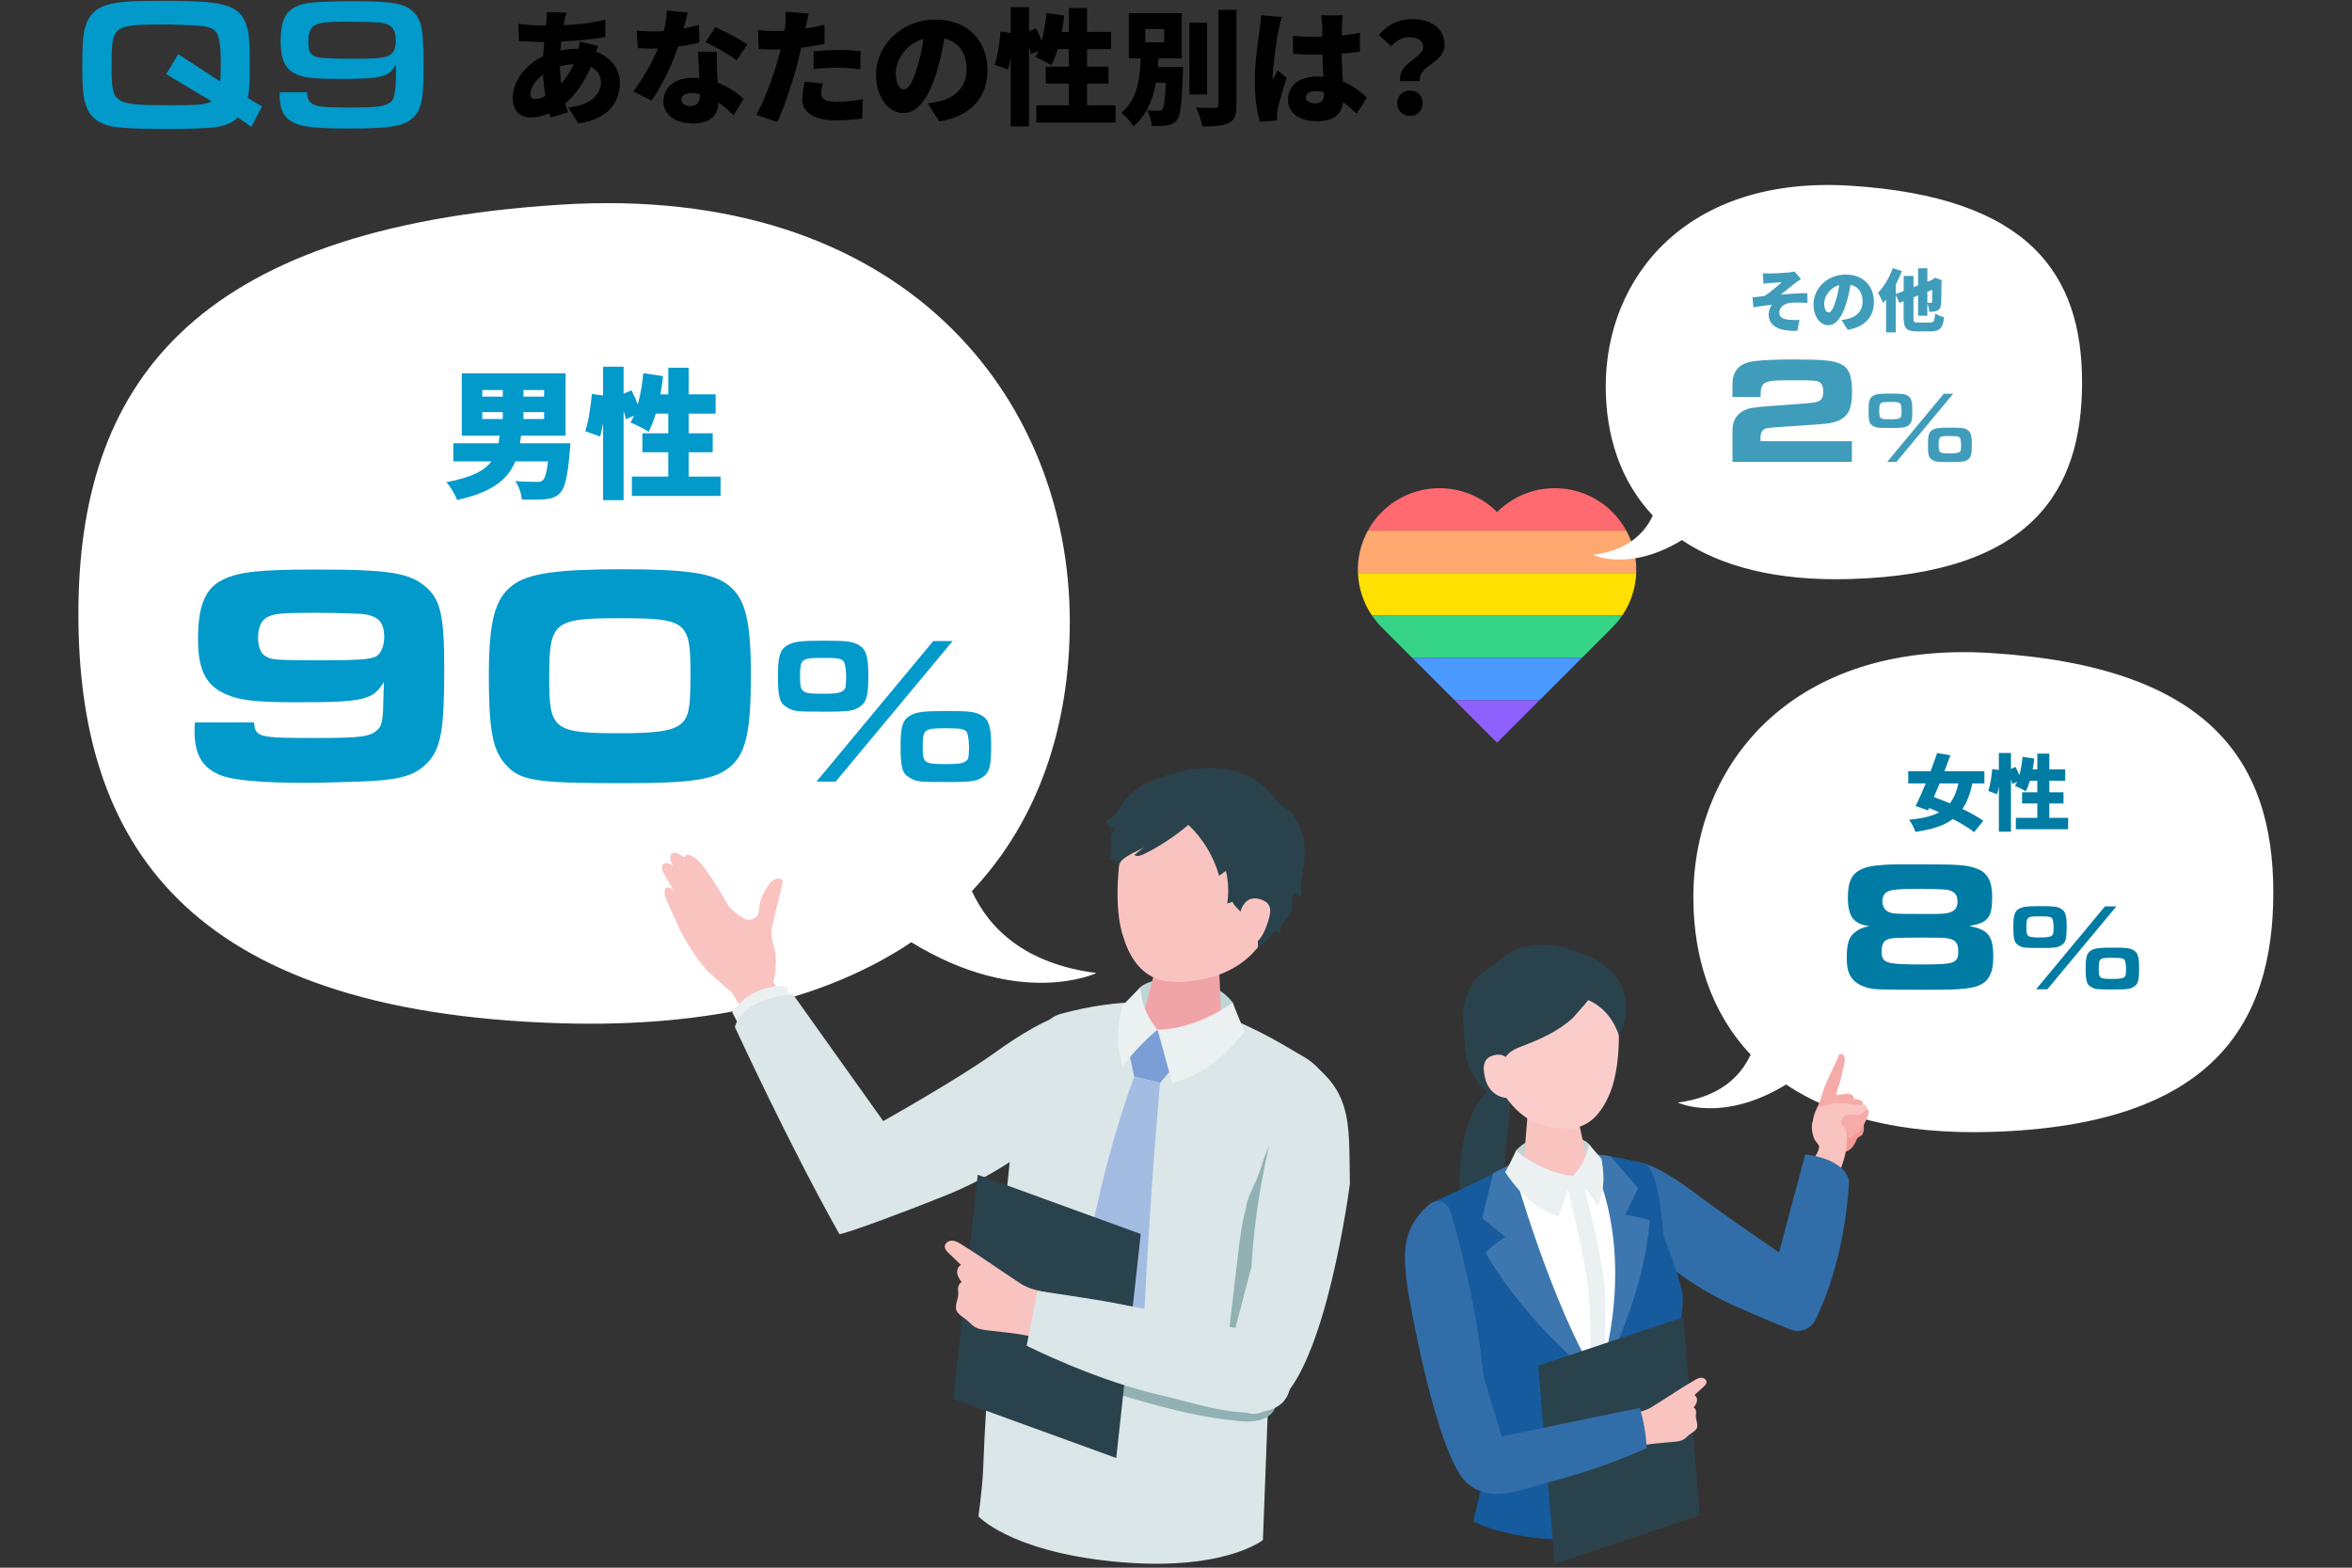 <?xml version="1.0" encoding="UTF-8"?>
<svg id="_レイヤー_2" data-name="レイヤー 2" xmlns="http://www.w3.org/2000/svg" viewBox="0 0 1500 1000">
  <rect x="0" y="0" width="1500" height="1000" fill="#333333" stroke="none"/>
  <defs>
    <style>
      .cls-1 {
        opacity: .75;
      }

      .cls-2 {
        fill: #36d486;
      }

      .cls-3 {
        fill: #ebf1f1;
      }

      .cls-4 {
        fill: #165b9e;
      }

      .cls-5 {
        fill: #f9c3c0;
      }

      .cls-6 {
        fill: #7a9ed5;
      }

      .cls-7 {
        fill: #ff6a70;
      }

      .cls-8 {
        fill: #dae6e7;
      }

      .cls-9 {
        fill: #fff;
      }

      .cls-10 {
        fill: #f6aba8;
      }

      .cls-11 {
        fill: #facdcb;
      }

      .cls-12 {
        fill: #f49895;
      }

      .cls-13 {
        fill: none;
      }

      .cls-14 {
        fill: #91b1b3;
      }

      .cls-15 {
        fill: #3e77af;
      }

      .cls-16 {
        fill: #ffe000;
      }

      .cls-17 {
        fill: #007ba4;
      }

      .cls-18 {
        fill: #0299cb;
      }

      .cls-19 {
        fill: #bfd4d5;
      }

      .cls-20 {
        fill: #4a9aff;
      }

      .cls-21 {
        fill: #f0a4a8;
      }

      .cls-22 {
        fill: #ffa870;
      }

      .cls-23 {
        fill: #316ea9;
      }

      .cls-24 {
        fill: #a3bce2;
      }

      .cls-25 {
        fill: #2a424b;
      }

      .cls-26 {
        fill: #8e61ff;
      }
    </style>
  </defs>
  <g id="_レイヤー_9" data-name="レイヤー 9">
    <rect class="cls-13" width="1500" height="1000"/>
    <g>
      <path d="M380.08,33c9.04,3.28,15.2,10.4,15.2,19.92,0,11.28-6.16,22.8-26.4,25.84l-6.4-10.16c16-1.76,20.8-9.76,20.8-16.24,0-4.08-2.24-7.68-6.56-9.68-4.24,10.48-10.48,18.56-16.24,23.28l1.76,5.68-11.12,3.28-.88-2.72c-3.6,1.6-7.68,2.72-11.76,2.72-6.16,0-11.52-3.68-11.52-12.56,0-10.32,8.16-21.12,19.44-26.56.16-3.04.4-6.08.72-9.04h-1.28c-4.64,0-10.88-.4-14.88-.56l-.32-11.04c2.88.4,9.92,1.12,15.6,1.12h1.92l.4-3.2c.16-1.6.32-3.76.24-5.36l12.48.32c-.56,1.84-.88,3.28-1.2,4.64l-.64,3.36c9.44-.32,17.52-1.28,26.56-3.52l.08,11.12c-7.52,1.36-18.24,2.4-28.16,2.8l-.48,5.76c3.52-.72,7.36-1.12,11.12-1.12h.48c.32-1.68.56-3.44.64-4.56l11.76,2.8-1.36,3.68ZM346.32,47.48c-4.96,3.76-8,8.8-8,12.24,0,2.24.8,3.44,3.2,3.44,1.76,0,4-.64,6.32-1.92-.72-4.24-1.28-8.96-1.52-13.76ZM357.12,42.36c.08,4,.32,7.6.72,10.88,3.04-3.28,5.84-7.2,8.08-12.32-3.36.16-6.24.72-8.8,1.44Z"/>
      <path d="M435.92,18.2c3.76-.72,7.12-1.52,9.84-2.32l.32,11.12c-3.28.88-8.16,2-13.6,2.72-3.76,11.28-10.48,25.28-16.96,34.48l-11.68-5.92c6.24-7.84,12.32-19.04,15.84-27.36l-2.56.08c-3.36,0-6.64-.08-10.32-.32l-.88-11.2c3.68.4,8.48.56,11.12.56,2.08,0,4.16-.08,6.24-.24,1.12-4.32,1.84-8.96,2-13.04l13.28,1.28c-.56,2.48-1.52,6.16-2.64,10.16ZM457.28,44.28l.4,8.4c6.96,2.64,12.56,6.72,16.56,10.4l-6.4,10.4c-2.48-2.32-5.76-5.44-9.68-8.16-.24,7.68-4.4,13.44-16.24,13.44-10.56,0-18.8-4.96-18.8-14.24,0-8,6.32-14.88,18.64-14.88,1.44,0,2.88.08,4.24.24l-.88-16.8h12.16c-.24,3.44-.08,7.28,0,11.2ZM440.96,59.4c-3.92,0-6.4,1.6-6.4,3.92,0,2.56,2.24,4.32,5.6,4.32,4.8,0,6.24-2.8,6.24-7.28v-.4c-1.76-.32-3.52-.56-5.44-.56ZM450,26.92l6.24-9.6c5.76,2.48,16.08,8,20.4,10.96l-6.88,10.24c-4.8-3.76-14.16-9.12-19.76-11.6Z"/>
      <path d="M500.32,19.64l.4-3.2c.4-3.36.48-6.96.24-8.96l14.8,1.12c-.64,2.48-1.44,6.4-1.84,8.24l-.32,1.36c4.08-.64,8.16-1.44,12.24-2.4v12.08c-4.56,1.12-9.68,2-14.88,2.56l-2.4,10.08c-2.88,11.12-8.24,27.36-12.8,37.28l-13.44-4.56c4.72-7.92,11.04-24.96,14.08-36.08l1.44-5.68-4.08.08c-4.08,0-7.2-.16-9.92-.32l-.32-12.08c4.32.48,6.88.64,10.32.64,2.16,0,4.24-.08,6.48-.16ZM523.68,59.56c0,3.36,2.48,5.44,9.52,5.44,5.44,0,10.96-.64,17.12-1.68l-.48,12.32c-4.56.56-10,1.12-16.72,1.12-14,0-21.44-5.04-21.44-13.2,0-4.08.88-8.4,1.52-11.44l11.52,1.12c-.56,2.08-1.04,4.72-1.04,6.32ZM534.72,31.88c4.48,0,9.28.24,14.16.72l-.24,11.6c-4-.48-8.96-1.04-13.92-1.04-5.76,0-10.72.24-15.84.88v-11.28c4.64-.48,10.64-.88,15.84-.88Z"/>
      <path d="M597.52,45.4c-4.72,16-11.92,26.72-21.36,26.72-9.92,0-17.44-10.72-17.44-24.4,0-19.04,16.4-35.2,37.76-35.2s33.28,14.08,33.28,32.24c0,16.88-9.92,29.2-30.72,32.72l-7.36-11.52c3.36-.4,5.52-.88,7.84-1.44,10.16-2.48,16.96-9.6,16.96-20.16s-5.04-17.68-14.24-19.84c-1.04,6.48-2.48,13.44-4.72,20.88ZM571.28,46.44c0,6.96,2.4,10.56,5.2,10.56,3.2,0,5.6-4.88,8.48-14.16,1.76-5.44,3.12-11.76,4.08-18-11.84,3.2-17.76,14-17.76,21.6Z"/>
      <path d="M681.68,67.16v-13.84h-14.72v-10.8h14.72v-11.2h-7.12c-1.2,3.92-2.56,7.44-4.08,10.32-2.32-1.6-7.52-4.16-10.32-5.28.72-1.2,1.36-2.48,2-3.92l-4.64,2.08c-.24-1.36-.72-2.96-1.28-4.72v50.8h-11.68v-43.92c-.48,2.8-1.04,5.44-1.68,7.68l-8.48-3.04c1.84-5.44,3.2-14.48,3.76-21.2l6.4.88V4.6h11.68v15.36l4.48-1.92c1.28,2.48,2.56,5.36,3.6,8.08,1.52-5.44,2.56-11.68,3.12-17.84l11.28,1.68c-.4,3.52-.88,7.04-1.52,10.4h4.48V5.16h11.6v15.2h15.36v10.96h-15.36v11.2h13.68v10.8h-13.68v13.84h18.16v11.04h-50.48v-11.04h20.72Z"/>
      <path d="M753.68,8.36v28.88h-14.8l-.4,5.44h16.08s-.08,2.8-.16,4.08c-.72,18.96-1.52,26.88-3.76,29.68-1.84,2.32-3.84,3.12-6.48,3.52-2.24.4-5.84.48-9.6.4-.16-3.04-1.36-7.28-3.04-10,2.96.32,5.76.32,7.2.32,1.12,0,1.92-.16,2.64-1.04,1.04-1.28,1.68-5.92,2.16-16.88h-6.32c-2,10.64-5.84,20.56-14.32,27.84-1.68-2.88-4.96-6.64-7.76-8.56,10.48-8.64,11.84-22.08,12.4-34.8h-7.6V8.36h33.76ZM730.4,27h12.08v-8.48h-12.08v8.48ZM769.84,14.44v45.76h-11.28V14.44h11.28ZM788.56,6.28v60.64c0,6.48-1.2,9.6-4.88,11.52-3.76,1.84-9.52,2.24-16.88,2.24-.48-3.36-2.32-8.8-4-12.08,5.04.24,10.32.24,12.08.24,1.52,0,2.16-.48,2.16-2V6.28h11.52Z"/>
      <path d="M815.44,19c-.96,4.16-3.76,22.8-3.76,30.24,0,.24,0,1.52.08,1.84.96-2.32,2-3.84,3.04-6.24l5.84,4.72c-2.4,7.2-4.8,15.28-5.76,19.92-.24,1.12-.48,2.96-.48,3.76,0,.88,0,2.32.08,3.6l-10.96.8c-1.68-5.44-3.28-14.8-3.28-25.68,0-12.24,2.24-27.28,3.12-33.2.32-2.4.8-6.08.88-9.04l13.36,1.12c-.72,1.76-1.84,6.72-2.16,8.16ZM855.92,15.16l-.24,7.52c4.08-.48,8-1.04,11.6-1.84v12.08c-3.6.48-7.52.96-11.68,1.28.16,7.28.56,12.96.8,17.76,6.8,2.8,11.76,6.96,15.36,10.32l-6.56,10.16c-2.96-2.8-5.84-5.2-8.56-7.28-1.04,7.52-6,12.16-16.48,12.16-11.28,0-18.72-4.8-18.72-13.84s7.36-14.72,18.56-14.72c1.36,0,2.72.08,4,.16-.24-4.24-.48-9.12-.56-14.16l-4.48.08c-4.8,0-9.6-.16-14.32-.48l-.08-11.52c4.64.48,9.44.72,14.32.72l4.48-.08-.16-8.16c0-1.2-.32-3.84-.64-5.52h13.84c-.24,1.52-.4,3.6-.48,5.36ZM839.04,58.12c-3.76,0-6.24,1.44-6.24,4,0,2.8,2.8,3.76,6.24,3.76,3.84,0,5.36-2.08,5.36-6.48v-.56c-1.76-.48-3.6-.72-5.36-.72Z"/>
      <path d="M907.68,30.12c0-4.4-3.76-6.4-9.04-6.4-4.56,0-7.92,2.08-11.44,5.76l-7.84-7.2c4.96-6.08,12.48-10.08,20.96-10.08,11.76,0,20.96,5.2,20.96,16.64s-16.56,12.32-15.84,22.88h-12.48c-1.28-12.16,14.72-14.56,14.72-21.6ZM891.04,65.8c0-4.72,3.44-8,8.16-8s8.16,3.28,8.16,8-3.44,8.16-8.16,8.16-8.16-3.44-8.16-8.16Z"/>
    </g>
    <g>
      <path class="cls-18" d="M160.24,80.92l-8.52-6c-7.08,6.36-13.32,7.32-46.44,7.32-22.2,0-32.28-.72-37.56-2.52-7.8-2.76-11.76-7.2-13.8-15.48-1.08-4.92-1.44-9.96-1.44-22.08,0-13.8.36-18.84,1.56-23.64,2.16-8.76,6.96-13.56,15.84-15.84,6.12-1.56,15-2.16,32.16-2.16,29.64,0,39.96,1.08,47.16,5.16,4.44,2.52,7.32,6.84,8.76,13.32.96,3.96,1.32,11.16,1.32,22.56s-.24,15.84-1.32,20.88l9.12,5.52-6.84,12.96ZM113.68,34.6l26.64,17.28c.36-2.76.48-6.36.48-12.24,0-13.44-1.44-19.2-5.16-21.12-3.72-1.8-6.6-2.16-19.32-2.64-6.24-.24-6.6-.24-9.36-.24-35.64,0-35.76.12-35.76,26.76,0,24.12.84,24.72,37.68,24.72,18.48,0,22.2-.36,26.04-2.52l-28.92-17.28,7.68-12.72Z"/>
      <path class="cls-18" d="M195.88,58.84c0,3.96,1.08,6.24,3.6,7.56,3.24,1.8,7.08,2.16,24.6,2.16,15.6,0,20.16-.48,24-2.76,1.2-.72,2.16-1.56,2.52-2.4,1.2-2.64,1.92-8.04,1.92-15.36v-7.08c-3.96,8.04-9,9.36-34.32,9.36-19.2,0-25.32-.72-30.72-3.72-5.88-3.24-8.52-9.48-8.52-20.16,0-9.96,1.8-15.96,5.88-19.68,2.4-2.16,6.6-3.96,10.8-4.68,3.96-.72,16.32-1.32,28.08-1.32,22.44,0,30.72.96,36.36,4.08,4.08,2.28,7.44,6.84,8.52,11.64,1.08,4.92,1.56,12.96,1.56,27,0,21.36-1.8,28.32-8.76,33.24-5.52,3.96-14.76,5.28-38.04,5.28-20.28,0-29.16-.84-34.68-3.12-7.2-3-10.32-8.28-10.32-17.64v-.36l.12-2.04h17.4ZM200.56,16.24c-2.52,1.44-3.96,5.04-3.96,10.2,0,6.96,1.68,9.36,7.08,10.32,2.4.36,12.72.72,21.84.72,11.64,0,17.4-.36,20.4-1.2,4.68-1.32,6.48-4.32,6.48-10.56,0-7.32-3-10.68-10.2-11.28-3.6-.36-13.08-.6-20.76-.6-13.08,0-17.64.48-20.88,2.4Z"/>
    </g>
    <path class="cls-9" d="M699.27,620.7c-45-5.87-68.09-27.63-79.45-52.27,42.99-45.63,62.45-105.99,62.45-171.69,0-144.2-107.06-279.88-324.5-266.21C120.67,145.4,50,247.42,50,391.62s66.91,253.99,307.77,261.1c98.17,2.9,171.53-16.89,223.42-51.69,69.54,42.68,118.09,19.67,118.09,19.67Z"/>
    <g>
      <path class="cls-5" d="M478.61,652.81l-11.62-19.39-15.8-13.95c-6.06-6.99-13.84-18.33-17.67-26.76-4.15-9.16-7.34-15.94-8.28-18.22-1.4-3.4-2.32-7.46.21-8.38,1.91-.7,4.8,2.85,4.8,2.85,0,0-6.43-10.55-7.16-12.16-.73-1.6-1.74-4.86.47-6.03,2.21-1.17,5.59,1.55,5.59,1.55-2.63-4.35-2.04-6.86-.29-8.05,2.21-1.5,7.43,2.65,7.43,2.65,0,0,1.51-4.86,8.83,1.9,6.57,6.07,19.76,29.51,19.76,29.51,3.99,3.73,7.73,7.46,11.81,8.3,2.49.51,5.34-.9,6.56-3.13.76-1.37,1.13-7,1.59-8.49,1.24-4.03,7.12-17.21,13.32-14.22.34.16.67.39.84.72.2.38.17.83.12,1.26-.3,2.81-1.14,5.7-1.87,8.41-1.55,5.77-2.83,11.61-4.29,17.4-.04.14-.07.28-.11.43-1.28,4.56-.97,9.35.5,13.85,3.53,10.83-.19,23.62-.19,23.62l26.18,43.07-32.02,13.79-8.71-30.53Z"/>
      <g>
        <path class="cls-3" d="M471.31,654.14l-4.3-8.36s5.21-9.06,16.72-13.72c11.4-4.61,17.5-2.79,17.5-2.79l3.48,7.41-33.4,17.47Z"/>
        <path class="cls-8" d="M468.66,655.08s34.99,75.97,66.7,132.19c6.26-.98,45.2-15.56,68.62-25.08,52.49-21.34,84.65-56.6,99.9-75.7,11.34-14.2,7.59-24.72.51-33.58-11.53-14.44-33.06-7.83-70.75,19.14-23.33,16.69-70.35,43.06-70.35,43.06l-57.56-80.83s-31.73,1.57-37.06,20.8Z"/>
        <path class="cls-8" d="M805.44,982.35l3.45-90.85,39.16-176.28c4.26-15.12-.19-31.41-16.15-40.85-36.66-21.68-79.45-48.3-155.45-27.64-10.41,2.83-15.45,14.45-20.01,24.21-5.45,11.67-8.9,24.53-9.84,37.44,0,.01-1.61,22.2-1.61,22.2-4.25,42.21-8.49,84.42-12.74,126.63-2.69,26.75-4.24,53.27-5.25,80.14-.45,11.82-3.02,29.87-3.02,29.87,0,0,19.8,21.94,84.81,28.7,70.82,7.36,96.64-13.56,96.64-13.56Z"/>
        <path class="cls-19" d="M727.31,629.66c9.85-8.47,44.56-9.06,58.84,9.8.26,8.48,1.37,14.09,1.37,14.09l-30.75,7.39-31.27-7.95s.28-16.93,1.8-23.33Z"/>
        <path class="cls-21" d="M759.54,604.19c12.74,1.39,18.72,9.29,18.04,15.5l1.91,42.29c-1.38,7.14-14.25,11.64-28.76,10.05-14.51-1.59-25.16-8.66-23.78-15.79l11.03-42.79c1.21-6.26,8.83-10.65,21.57-9.26Z"/>
        <path class="cls-5" d="M775.85,503.34c36.23,4.24,43.26,32.55,39.65,65.59-4.7,43.03-34.44,53.17-49.44,55.82-18.27,3.23-40.79,5.42-50.55-29.95-5.81-21.04-1.7-56.06,4.23-69.16,5.17-11.42,19.88-26.53,56.1-22.3Z"/>
        <polygon class="cls-6" points="719.79 670.15 738.21 656.85 748.75 680.18 739.83 690.69 723.4 686.83 719.79 670.15"/>
        <path class="cls-24" d="M723.4,686.83l16.43,3.86s-6.39,70.97-9.98,145.15c-.33,6.79-25.85,20.06-25.85,20.06,0,0-16.3-19.27-15.4-25.88,11.37-83.48,34.8-143.18,34.8-143.18Z"/>
        <path class="cls-25" d="M744.6,536.15c4.67-3.1,9.15-6.48,13.3-9.97,9.3,8.77,16.15,20.12,19.58,32.44,1.45-1.03,2.91-2.06,4.36-3.08,1.62,6.79,1.9,13.89.83,20.78,1.26-.38,2.52-.76,3.79-1.13-2.04.61,9.21,10.55,10.09,11.48,4.46,4.74,5.97,11.25,5.67,17.62,2.34-1.47,4.46-3.26,6.4-5.22,1.62-1.63,2.36-3.92,4.52-4.95.17-.08.35-.15.53-.13.3.03.51.29.72.5.65.64,1.61.95,2.51.82-1.02-2.95.54-6.19,2.64-8.5,1.29-1.41,2.81-2.66,3.7-4.36,1.72-3.3.06-6.74,1-10.1.25-.89.78-1.67,1.3-2.43.07-.1.15-.21.26-.27.32-.17.67.17.91.44.89,1.02,2.19,1.66,3.53,1.75-.84-1.45-.36-4.2-.53-5.88-.22-2.22.16-4.44.53-6.64,1.71-10,3.16-19.19-.2-29.05-1.44-4.21-3.6-8.14-6.41-11.59-2.62-3.23-8.88-6.08-10.72-9.32,0-.01-18.8-33.07-74.13-12.98-8.27,3-17.64,8.42-22.7,15.8-1.49,2.18-2.7,4.54-4.35,6.6-1.65,2.06-3.84,3.84-6.44,4.27.43,1.33.87,2.7,1.77,3.78.87,1.05,2.27,1.78,3.65,1.45-2.4,2.23-2.56,8.07-2.26,11.11.15,1.5.46,2.99.46,4.5,0,1.51-.37,3.09-1.39,4.19,1.1.55,2.41.68,3.6.37.81,1.15,1.58,2.41,2.5,3.47.86-1.82,1.24-2.8,2.93-4.12,1.59-1.23,3.34-2.24,5.08-3.22,2.74-1.54,6.12-2.68,8.58-4.66-2.27,1.82-4.53,3.64-6.8,5.46,1.72,1.24,4.12.4,6.03-.52,5.13-2.48,10.24-5.44,15.15-8.7Z"/>
        <path class="cls-5" d="M790.78,582.91s1.97-12.21,12.35-9.45c8.86,2.36,8.01,8.18,4.28,18.13-3.72,9.95-10.52,14.14-16.82,13.16-6.3-.98.19-21.84.19-21.84Z"/>
        <path class="cls-3" d="M738.21,656.85s5.04,17.74,9.37,34c17.54-5.06,29.97-12.57,46.26-32.97-3.31-6.81-7.68-18.41-7.68-18.41,0,0-21.62,16.83-47.94,17.39Z"/>
        <path class="cls-3" d="M738.21,656.85s-10.19-10.59-10.9-27.19c0,0-7.37,7.75-11.47,11.71-4.79,18.59-2.77,28.21.12,38.77,10.61-14.02,22.24-23.3,22.24-23.3"/>
        <path class="cls-14" d="M666.55,871.16c7.78,5.26,16.37,9.33,25.39,11.97,32.13,9.42,62.37,19.61,96.18,23.14,7.49.78,15.83,1.11,21.69-3.62,3.01-2.43,5.04-6.74,3.3-10.2-1.82-3.62-6.55-4.42-10.6-4.68-10.93-.71-21.91-.76-32.76-2.28-28.64-4.01-58.63-13.39-84.95-25.24-7.54-3.39-15.44-7.22-23.65-6.25-2.76.32-5.89,1.67-6.39,4.4-.47,2.54,1.59,4.79,3.55,6.47,2.63,2.26,5.38,4.36,8.25,6.3Z"/>
        <path class="cls-14" d="M794.54,771.12c-2.69,9.58-3.86,19.52-5.02,29.41-2.17,18.53-4.34,37.06-6.51,55.59,4.05,2.88,10.07.72,13.04-3.27,2.97-3.98,3.68-9.16,4.29-14.09,2.88-23.14,5.76-46.28,8.65-69.43.73-6.71,2.32-12.98,2.78-19.76.21-3.13-1.24-20.7.65-22.25-2.24,1.85-3.5,4.61-4.6,7.29-2.51,6.11-4.13,12.68-6.77,18.65-2.62,5.91-5.78,11.24-6.51,17.85Z"/>
        <path class="cls-8" d="M781.25,872.26l16.87-64.17c4.56-78.32,29.44-135.95,29.44-135.95,35.71,22.01,32.59,42.42,33.34,83.01,0,0-15.04,117.31-47.11,140.15-28.38,23.39-32.55-23.05-32.55-23.05Z"/>
        <polygon class="cls-25" points="607.96 892.25 711.89 930.03 727.5 787.14 623.57 749.36 607.96 892.25"/>
        <path class="cls-5" d="M631.06,805.46c-5.84-3.96-11.73-7.89-17.84-11.66-1.86-1.15-3.83-2.33-6.01-2.4-2.18-.07-4.58,1.43-4.67,3.61-.07,1.78,1.31,3.24,2.6,4.46,2.59,2.47,5.18,4.95,7.77,7.42-1.89.92-2.72,3.3-2.41,5.38.31,2.08,1.52,3.91,2.84,5.55-1.89.88-2.55,3.31-2.3,5.38.6,5.08-1.35,6.35-1.41,10.92-.05,3.61,4.03,5.56,6.84,7.83,1.73,1.4,3.14,3.2,5.02,4.38,2.33,1.47,5.15,1.86,7.88,2.22,13.53,1.77,25.66,2.07,38.48,7.19,3.02-7.55,7.87-20.6,11.61-27.82-9.52-4.13-19.93-3.57-28.63-9.2-6.7-4.34-13.2-8.82-19.76-13.27Z"/>
        <path class="cls-8" d="M654.75,858.4l6.85-35.02s36.74,5.36,48.18,7.6c27.88,5.47,51.51,9.71,79.11,16.45,14.27,3.48,31.95,5.73,34.12,28.87,3.96,42.12-59.42,18.8-79.9,14.36-43.32-9.38-88.36-32.27-88.36-32.27Z"/>
      </g>
    </g>
    <path class="cls-9" d="M1070,703.3c26.32-3.43,39.83-16.16,46.48-30.58-25.15-26.7-36.53-62.01-36.53-100.44,0-84.35,62.63-163.73,189.83-155.73,138.7,8.7,180.04,68.38,180.04,152.74,0,84.35-39.14,148.58-180.04,152.74-57.43,1.7-100.34-9.88-130.7-30.24-40.68,24.97-69.08,11.51-69.08,11.51Z"/>
    <g>
      <path class="cls-12" d="M1187.85,723.41c-.7,1.29-1.77,1.39-2.76,2.19-1.1.89-1.32,2.13-1.94,3.39-1.31,2.63-3.49,4.94-6.35,5.84-2.48.79-5.26.71-7.82,1.24-.67.14-1.39.25-2.03,0-.63-.23-1.1-.76-1.53-1.27-1.99-2.42-3.7-5.67-2.53-8.58.48-1.21,1.41-2.18,2.31-3.12,2.07-2.15,4.15-4.31,6.22-6.46,1.05-1.09,2.12-2.2,3.45-2.92,2.42-1.32,5.36-1.21,8.07-.75,1.36.23,2.75.56,3.88,1.34,2.42,1.68,2.35,6.68,1.04,9.08Z"/>
      <path class="cls-10" d="M1171.83,675.38c.4-.92.78-1.84,1.13-2.76.8-.66,2.09-.29,2.73.52.64.81.77,1.91.76,2.94-.03,3.56-1.57,7.08-2.21,10.57-.26,1.41-.41,2.84-.86,4.2-.32.97-.78,1.88-1.14,2.84-.95,2.54-1.09,5.3-1.23,8.01.02-.33,3.23,2.28,3.43,3.41.24,1.31.34,4.13-.92,4.83-5.31,2.95-9.99,6.45-16.35,6.49-.29,0-.62-.02-.81-.25-.14-.17-.15-.42-.14-.64.09-3.71,1.65-7.14,3.27-10.41,1.55-3.12,2.17-5.96,3.22-9.15,2.29-6.99,6.15-13.73,9.11-20.59Z"/>
      <path class="cls-10" d="M1181.47,698.71c.73.72,1.07,1.89.79,3.75-.99,6.64-2.1,11.57-6.77,16.5-.56.59-1.16,1.18-1.92,1.47-.76.29-1.73.2-2.24-.43-.63-.76-.36-1.91-.01-2.84.84-2.22,1.99-4.31,2.85-6.52,1.09-2.83,1.24-3.43-1.65-3.63-1.14-.08-1.7-1.42-1.83-2.55-.22-1.81-.02-3.66.53-5.4.06-.19.14-.4.31-.51.12-.08.27-.09.41-.11,2.85-.27,7.58-1.66,9.54.27Z"/>
      <path class="cls-10" d="M1187.56,702.65c.63.81.81,2.01.29,3.82-1.86,6.45-3.61,11.19-8.89,15.46-.63.51-1.31,1.02-2.1,1.21-.79.19-1.74-.03-2.17-.72-.53-.84-.11-1.94.36-2.81,1.13-2.09,2.54-4.01,3.69-6.09,1.46-2.66,1.68-3.24-1.16-3.81-1.12-.23-1.49-1.63-1.48-2.77.02-1.82.46-3.63,1.23-5.28.09-.18.19-.38.37-.46.13-.06.28-.06.42-.05,2.87.1,7.74-.65,9.42,1.52Z"/>
      <path class="cls-10" d="M1191.39,707.88c.51.78.58,1.88-.02,3.48-2.17,5.69-4.11,9.84-9.21,13.3-.61.41-1.26.82-1.99.93-.73.11-1.57-.16-1.91-.82-.41-.8.05-1.76.54-2.52,1.18-1.8,2.6-3.43,3.79-5.23,1.52-2.29,1.77-2.8-.76-3.53-.99-.29-1.23-1.59-1.13-2.62.16-1.64.7-3.25,1.52-4.68.09-.16.2-.33.37-.39.12-.05.26-.03.39-.02,2.58.31,7.04,0,8.4,2.09Z"/>
      <path class="cls-5" d="M1155.8,716.18c.03-.13.07-.26.11-.38.8-2.71,2.02-5.35,3.15-7.95.22-.52.47-1.06.93-1.39.29-.21.65-.31.99-.4,2.59-.72,5.28-1.78,7.93-2.22,2.38-.39,4.73.02,7.08-.17,3.64.45,7.06,1.3,10.72.94,1.17-.11,2.55-.26,3.33.61.93,1.04.26,2.74-.74,3.72-3.43,3.35-8.06,1.58-12.25,2.58-.37.09-.74.2-1.04.43-.34.26-.56.64-.75,1.02-.78,1.51-1.68,2.93-.55,4.4,1,1.3,2.04,2.15,2.59,3.77,1.01,2.98.63,6.27.43,9.34-.49,5.9-2.41,11.52-4.54,16.99-.09.23-.2.48-.42.58-.21.1-.46.04-.69-.03-5.8-1.7-11.32-4.31-16.32-7.71,1.47-1.87,4.9-6.72,4.27-9.29-.31-1.27-2.13-2.83-2.75-4.12-.71-1.48-1.2-3.07-1.46-4.7-.33-2.07-.54-4.02-.02-6.04Z"/>
      <path class="cls-23" d="M1179.22,753.05s-1.26,48.16-21.48,88.9c-2.92,5.88-9.88,8.53-15.98,6.11-9.46-3.75-23.13-9.65-34.66-14.69-39.71-17.36-67.16-46.6-78.45-61.5-8.39-11.08-5.31-19.05.28-25.69,9.11-10.81,25.43-5.33,53.71,16.04,17.5,13.22,51.95,36.68,51.95,36.68l16.69-62.49s24.23,1.84,27.92,16.64Z"/>
      <path class="cls-25" d="M932.85,777.09c6.84-1.58,14.54-1.78,19.71-6.54,4.92-4.53,5.76-11.41,5.89-17.7.07-3.33,1.1-6.73,1.35-10.12.26-3.6.29-7.21.53-10.81.5-7.5,1.9-14.91,2.54-22.4.39-4.58.43-9.45-1.83-13.45-1.41-2.5-3.94-4.83-6.83-3.69-2.78,1.09-5.02,3.15-6.99,5.34-17.1,18.98-18.54,55.75-14.37,79.38Z"/>
      <path class="cls-4" d="M939.58,970.4l9.59-40.24-29.5-139.74c-5.82-16.28-6.2-21.21-4.83-23.88,2.55-1.39,14.06-6.53,17.94-8.29,30.49-14.33,56.2-32.73,116.13-15.77,8.21,2.32,11.26,35.26,11.89,45.48,0,.01,12.42,30.99,12.39,39.89-.09,25.17-9.32,31.27-9.58,64.82-.16,21.27,10.97,71.43,10.97,71.43,0,0,.53,12.25-50.95,17.05-56.07,5.23-84.06-10.77-84.06-10.77Z"/>
      <path class="cls-19" d="M1013.14,729.52c-7.17-7.12-34.1-9.51-46.23,4.34-.67,6.57-1.84,10.87-1.84,10.87l23.46,7.44,24.72-4.44s.72-13.16-.1-18.21Z"/>
      <path class="cls-9" d="M1027.01,746.15s13.22,80.1-7.39,134.65c-10.8-17.55-52.12-83.91-52.04-123.07l35.6-7.71,23.84-3.87Z"/>
      <path class="cls-5" d="M988.76,702.14c-10.15.74-15.13,6.84-14.76,11.79l-2.72,33.52c.89,5.7,10.98,9.64,22.55,8.8,11.56-.84,20.22-6.15,19.33-11.86l-7.53-34.28c-.78-5.01-6.71-8.71-16.86-7.97Z"/>
      <path class="cls-11" d="M984.5,613.96c-30.87.33-39.32,23.54-39.23,51.67,8.64,32.83,24.25,47.83,36.63,51.4,15.09,4.35,33.85,8.21,45.22-20.7,6.77-17.19,6.43-47.03,2.61-58.59-3.33-10.07-14.36-24.11-45.23-23.77Z"/>
      <path class="cls-25" d="M1012.83,637.9c.29.12-8.99,10.69-9.57,11.23-9.57,8.85-20.7,13.65-32.7,18.28-2.53.98-5.09,1.98-7.24,3.63-1.69,1.3-3.07,2.96-4.26,4.72-4.26,6.27-6,13.53-5.86,21.04-2.79.49-7.68-2.04-9.54-4.62-2.3-3.2-4.28-6.63-6.01-10.17-3.98-8.11-3.45-19.54-4.29-28.56-1.47-15.83,4.69-30.53,19.43-37.74,0,0,18.77-26.16,63.55-4.31,14.77,7.2,28.36,25.29,16.08,49.17,0,0-4.03-16-19.57-22.67Z"/>
      <path class="cls-11" d="M963.64,681.93s-.56-10.45-9.55-9.06c-7.67,1.19-9.12,6.52-6.87,15.23,2.25,8.71,9.24,12.48,14.63,12.22,5.39-.26,1.79-18.4,1.79-18.4Z"/>
      <path class="cls-3" d="M1022.39,873.65s3.02-34.42.49-56.77c-2.54-22.49-14.53-67.51-14.53-67.51l-10.37,1.3s11.38,44.43,14.31,66.67c2.92,22.16,1.92,56.42,1.92,56.42l5.4,7.04,2.78-7.15Z"/>
      <path class="cls-15" d="M1019.62,880.8s-45.21-34.76-72.22-81.78c4.44-4.88,12.65-10.04,12.65-10.04l-14.73-11.93,6.89-28.65,11.91-6.07s25.56,91.89,55.5,138.46Z"/>
      <path class="cls-15" d="M1019.62,880.8s28.07-48.4,32.52-102.18c-6.06-2.52-15.64-3.69-15.64-3.69l8.22-16.98-17.71-20.44-14.44-1.66s34.25,53.48,7.04,144.95Z"/>
      <path class="cls-3" d="M1003.17,750.02s-4.9,13.49-9.16,25.88c-13.34-4.9-22.57-11.42-34.08-28.17,2.95-5.1,6.99-13.87,6.99-13.87,0,0,15.85,14.27,36.26,16.16Z"/>
      <path class="cls-3" d="M1003.17,750.02s8.5-7.66,9.97-20.5c0,0,5.29,6.43,8.25,9.73,2.69,14.7.59,22.05-2.25,30.09-7.46-11.47-15.98-19.32-15.98-19.32Z"/>
      <path class="cls-23" d="M961.3,927.89l-15.13-49.62c-4.25-43.7-15.71-88.88-21.49-106.37-1.87-5.65-8.89-7.48-13.34-3.53-17.49,15.52-16.67,30.7-13.57,54.02,0,0,17.94,108.11,38.81,124.5,22.88,17.41,24.73-19,24.73-19Z"/>
      <polygon class="cls-25" points="1084.02 966.55 991.5 997.48 981.03 871.12 1073.54 840.19 1084.02 966.55"/>
      <path class="cls-5" d="M1067.53,888.52c4.29-2.75,8.62-5.47,13.1-8.08,1.36-.79,2.81-1.61,4.39-1.62,1.58,0,3.28,1.12,3.3,2.7.02,1.28-1.01,2.31-1.96,3.17-1.92,1.74-3.83,3.48-5.75,5.21,1.35.7,1.9,2.43,1.64,3.93-.26,1.49-1.17,2.79-2.15,3.95,1.35.67,1.78,2.44,1.56,3.93-.53,3.66.85,4.61.82,7.91-.03,2.61-3.01,3.94-5.08,5.53-1.27.98-2.32,2.25-3.7,3.07-1.71,1.01-3.76,1.24-5.73,1.45-9.8,1.03-18.56,1.01-27.91,4.46-2.04-5.51-5.29-15.02-7.86-20.3,6.95-2.8,14.45-2.2,20.84-6.1,4.92-3.01,9.7-6.12,14.51-9.2Z"/>
      <path class="cls-23" d="M1050.15,923.75c-.37-8.67-1.84-17.3-4.36-25.61-34.59,6.94-69.13,14.13-103.61,21.56-2.08.45-4.36,1.03-5.56,2.79-.9,1.31-.98,2.99-1.03,4.58-.18,5.31-.33,10.8,1.61,15.75,7.36,18.77,36.62,6.23,50.14,2.77,21.5-5.49,42.54-12.8,62.81-21.83Z"/>
    </g>
    <g>
      <path class="cls-18" d="M161.98,460.87c1.01,9.47,2.42,9.88,39.91,9.88,28.83,0,34.27-.81,39.11-5.44,2.42-2.42,3.22-5.64,3.43-16.53q.2-4.23.4-13.71c-7.06,11.49-12.9,12.9-55.64,12.9-28.02,0-38.3-1.41-47.78-6.45-10.68-5.64-15.12-15.52-15.12-33.87,0-21.77,4.84-32.86,16.33-38.1,9.88-4.84,23.99-6.25,57.65-6.25,48.58,0,61.28,2.02,71.97,11.69,8.87,8.06,11.09,18.55,11.09,52.01,0,38.91-2.22,50.8-10.88,59.67-7.26,7.46-15.72,10.28-34.67,11.49-4.64.4-35.08,1.21-41.12,1.21-30.24,0-48.58-1.61-56.85-5.24-10.89-4.64-15.72-13.1-15.72-27.42,0-.81,0-3.63.2-5.85h37.7ZM171.05,393.34c-4.23,2.02-6.45,6.45-6.45,13.3,0,5.85,1.61,10.08,4.64,11.89,4.03,2.42,5.64,2.62,35.28,2.62,23.38,0,30.64-.4,34.87-2.22,3.43-1.61,5.64-6.45,5.64-12.7,0-8.87-3.43-12.9-12.09-14.31-2.62-.6-19.55-1.01-31.85-1.01-20.96,0-25.2.4-30.04,2.42Z"/>
      <path class="cls-18" d="M464.96,373.59c10.48,8.47,13.91,22.58,13.91,57.05s-2.82,48.78-12.09,57.45c-9.68,9.07-23.79,11.49-68.54,11.49-57.05,0-66.32-1.41-75.8-11.89-8.26-9.27-10.68-21.97-10.68-56.64s3.83-49.39,15.32-57.85c9.88-7.46,28.42-10.08,69.55-10.08s58.46,2.42,68.34,10.48ZM350.26,432.65c0,33.06,2.62,35.08,46.16,35.08,22.38,0,32.66-1.61,37.7-5.85,5.24-4.43,6.25-9.88,6.25-32.05,0-33.46-2.42-35.48-45.16-35.48s-44.95,2.42-44.95,38.3Z"/>
      <path class="cls-18" d="M548.15,411.76c4.3,2.69,5.64,7.39,5.64,19.22,0,12.5-1.08,16.8-4.97,19.49-4.03,2.96-7.39,3.49-22.31,3.49-18.95,0-20.16-.13-24.46-2.69-4.84-2.69-5.91-6.32-5.91-20.56,0-11.83,1.34-16.26,5.78-18.95,4.3-2.55,8.6-3.09,24.19-3.09,14.25,0,18.01.54,22.04,3.09ZM510.25,431.65c0,10.21.81,10.88,14.78,10.88,7.93,0,11.02-.54,12.77-2.02,1.61-1.34,1.61-1.75,1.88-8.74q-.27-8.87-2.02-10.35c-1.88-1.48-3.9-1.75-13.44-1.75-13.17,0-13.98.67-13.98,11.96ZM607.54,408.93l-74.58,89.63h-12.23l74.45-89.63h12.36ZM626.49,456.64c4.3,2.69,5.64,7.39,5.64,19.22,0,12.5-1.08,16.8-4.97,19.49-4.03,2.96-7.39,3.49-22.44,3.49-18.95,0-20.16-.13-24.46-2.69-4.84-2.69-5.91-6.32-5.91-20.56,0-11.96,1.34-16.26,5.78-18.95,4.3-2.55,8.6-3.09,24.32-3.09,14.24,0,18.01.54,22.04,3.09ZM588.46,476.53c0,10.21.81,10.88,14.92,10.88,7.93,0,11.02-.54,12.77-2.02,1.61-1.34,1.61-1.75,1.88-8.73q-.27-8.87-2.02-10.35c-1.88-1.48-3.9-1.75-13.44-1.75-13.3,0-14.11.67-14.11,11.96Z"/>
    </g>
    <g>
      <path class="cls-18" d="M317.97,282.76l.63-4.84h-24.1v-39.78h66.21v39.78h-28.4l-.72,4.84h32.17s-.18,3.31-.36,4.93c-1.34,16.13-3.14,23.65-6.18,26.79-2.78,2.78-5.82,3.67-9.95,4.03-3.32.27-8.78.27-14.43.18-.27-3.58-1.97-8.6-4.21-11.83,5.29.45,10.93.54,13.44.54,1.79,0,2.96-.09,4.03-.99,1.43-1.17,2.6-4.93,3.41-12.1h-20.88c-4.57,11.2-14.25,19.62-37.18,24.64-1.08-3.4-4.21-8.6-6.81-11.38,16.22-2.96,24.46-7.44,28.76-13.26h-24.28v-11.56h28.85ZM307.57,253.01h13.08v-4.21h-13.08v4.21ZM307.57,267.26h13.08v-4.39h-13.08v4.39ZM333.83,253.01h13.17v-4.21h-13.17v4.21ZM333.83,267.26h13.17v-4.39h-13.17v4.39Z"/>
      <path class="cls-18" d="M426.2,303.99v-15.5h-16.49v-12.1h16.49v-12.54h-7.97c-1.34,4.39-2.87,8.33-4.57,11.56-2.6-1.79-8.42-4.66-11.56-5.91.81-1.34,1.52-2.78,2.24-4.39l-5.2,2.33c-.27-1.52-.81-3.31-1.43-5.29v56.9h-13.08v-49.19c-.54,3.14-1.17,6.09-1.88,8.6l-9.5-3.41c2.06-6.09,3.58-16.22,4.21-23.74l7.17.99v-18.37h13.08v17.2l5.02-2.15c1.43,2.78,2.87,6,4.03,9.05,1.7-6.09,2.87-13.08,3.5-19.98l12.63,1.88c-.45,3.94-.99,7.88-1.7,11.65h5.02v-17.02h12.99v17.02h17.2v12.28h-17.2v12.54h15.32v12.1h-15.32v15.5h20.34v12.37h-56.54v-12.37h23.21Z"/>
    </g>
    <g>
      <path class="cls-17" d="M1178.49,572.52c0-9.51,2.14-14.51,7.49-17.48,3.57-2.02,8.32-2.97,16.53-3.45,4.64-.24,6.06-.24,22.11-.24,24.61,0,29.84.36,36.14,2.74,6.78,2.5,9.75,7.97,9.75,17.95,0,13.32-2.5,16.53-14.74,18.67,12.25,2.14,15.46,6.3,15.46,19.86,0,10.58-3.33,16.41-10.94,18.67-5.47,1.66-12.37,2.14-32.58,2.14-12.48,0-27.35-.12-30.56-.36-6.78-.36-12.48-2.73-15.69-6.54-2.62-3.09-3.69-7.13-3.69-13.44,0-8.92,1.31-13.2,4.87-16.05,2.62-2.26,4.99-3.33,9.63-4.28-10.11-1.19-13.79-6.06-13.79-18.19ZM1204.41,599.04c-2.97.83-4.4,3.33-4.4,7.61,0,7.73,2.38,8.56,25.92,8.56,20.57,0,22.95-.83,22.95-8.32,0-3.8-.95-5.95-3.09-7.13-2.97-1.55-4.76-1.67-20.57-1.67-14.86,0-18.43.12-20.81.95ZM1217.85,567.05q-9.87.12-12.84,1.19c-2.97.95-4.52,3.21-4.52,6.66,0,2.97,1.54,5.71,3.69,6.66,2.85,1.31,3.45,1.43,21.28,1.43h9.04c10.46,0,13.91-2.02,13.91-8.08,0-4.28-2.14-6.54-6.78-7.37-1.31-.24-11.18-.59-16.65-.59l-7.13.12Z"/>
      <path class="cls-17" d="M1314.7,579.82c2.54,1.58,3.33,4.36,3.33,11.33,0,7.37-.63,9.91-2.93,11.49-2.38,1.74-4.36,2.06-13.16,2.06-11.17,0-11.89-.08-14.42-1.58-2.85-1.58-3.49-3.72-3.49-12.13,0-6.97.79-9.59,3.41-11.17,2.54-1.51,5.07-1.82,14.27-1.82,8.4,0,10.62.32,13,1.82ZM1292.35,591.55c0,6.02.48,6.42,8.72,6.42,4.68,0,6.5-.32,7.53-1.19.95-.79.95-1.03,1.11-5.15q-.16-5.23-1.19-6.1c-1.11-.87-2.3-1.03-7.93-1.03-7.77,0-8.24.4-8.24,7.05ZM1349.73,578.16l-43.99,52.86h-7.21l43.91-52.86h7.29ZM1360.9,606.29c2.54,1.58,3.33,4.36,3.33,11.33,0,7.37-.63,9.91-2.93,11.49-2.38,1.74-4.36,2.06-13.24,2.06-11.17,0-11.89-.08-14.42-1.58-2.85-1.58-3.49-3.72-3.49-12.13,0-7.05.79-9.59,3.41-11.17,2.54-1.51,5.07-1.82,14.35-1.82,8.4,0,10.62.32,13,1.82ZM1338.47,618.02c0,6.02.48,6.42,8.8,6.42,4.68,0,6.5-.32,7.53-1.19.95-.79.95-1.03,1.11-5.15q-.16-5.23-1.19-6.1c-1.11-.87-2.3-1.03-7.92-1.03-7.85,0-8.32.4-8.32,7.05Z"/>
    </g>
    <g>
      <path class="cls-17" d="M1243.88,481.82c-1.16,3.22-2.48,6.66-3.8,10.09h25.47v7.82h-7.66c-1.48,6.82-3.49,12.15-6.34,16.27,5.23,2.54,9.99,5.13,13.32,7.56l-5.87,7.24c-3.22-2.59-8.08-5.5-13.53-8.35-5.76,4.33-13.53,6.66-23.94,8.19-.74-2.43-2.43-5.71-4.02-7.71,8.14-.85,14.37-2.17,19.18-4.76-2.17-1-4.28-1.9-6.39-2.75l-.69,1.53-7.87-2.8c1.96-3.96,4.17-9.04,6.39-14.42h-11.15v-7.82h14.27c1.53-3.96,2.96-7.93,4.17-11.57l8.45,1.48ZM1233.36,508.45c3.17,1.16,6.66,2.48,10.2,3.96,2.43-3.17,4.23-7.29,5.44-12.68h-12l-3.65,8.72Z"/>
      <path class="cls-17" d="M1299.31,521.66v-9.14h-9.72v-7.13h9.72v-7.4h-4.7c-.79,2.59-1.69,4.91-2.7,6.82-1.53-1.06-4.97-2.75-6.82-3.49.48-.79.9-1.64,1.32-2.59l-3.06,1.37c-.16-.9-.48-1.96-.85-3.12v33.55h-7.71v-29.01c-.32,1.85-.69,3.59-1.11,5.07l-5.6-2.01c1.21-3.59,2.11-9.56,2.48-14l4.23.58v-10.83h7.71v10.15l2.96-1.27c.85,1.64,1.69,3.54,2.38,5.34,1-3.59,1.69-7.71,2.06-11.78l7.45,1.11c-.26,2.33-.58,4.65-1,6.87h2.96v-10.04h7.66v10.04h10.15v7.24h-10.15v7.4h9.04v7.13h-9.04v9.14h12v7.29h-33.34v-7.29h13.69Z"/>
    </g>
    <g>
      <path class="cls-7" d="M881.22,326.64c-3.59,3.59-6.53,7.58-8.85,11.82h164.81c-2.32-4.24-5.26-8.23-8.85-11.82h0c-10.15-10.15-23.46-15.23-36.77-15.23s-26.62,5.08-36.77,15.23c-10.15-10.15-23.46-15.23-36.77-15.23s-26.62,5.08-36.77,15.23h0Z"/>
      <path class="cls-22" d="M866.04,365.52h177.46c.37-9.3-1.74-18.67-6.33-27.05h-164.81c-4.59,8.38-6.7,17.76-6.33,27.05Z"/>
      <path class="cls-16" d="M874.94,392.57h159.67c5.55-8.17,8.51-17.57,8.9-27.05h-177.46c.38,9.49,3.35,18.88,8.9,27.05Z"/>
      <path class="cls-2" d="M881.22,400.19h0s19.44,19.44,19.44,19.44h108.22l19.44-19.44h0c2.38-2.38,4.47-4.93,6.29-7.62h-159.67c1.82,2.68,3.91,5.24,6.29,7.62Z"/>
      <polygon class="cls-20" points="927.72 446.68 981.83 446.68 1008.88 419.63 900.66 419.63 927.72 446.68"/>
      <polygon class="cls-26" points="927.72 446.68 954.77 473.74 981.83 446.68 927.72 446.68"/>
    </g>
    <path class="cls-9" d="M1015.89,353.97c21.62-2.82,32.71-13.28,38.18-25.11-20.65-21.93-30-50.93-30-82.49,0-69.28,51.44-134.47,155.91-127.91,113.92,7.15,147.87,56.16,147.87,125.45,0,69.28-32.15,122.03-147.87,125.45-47.17,1.39-82.41-8.12-107.35-24.84-33.41,20.51-56.74,9.45-56.74,9.45Z"/>
    <g class="cls-1">
      <path class="cls-17" d="M1181.06,294.6h-76.16v-18.94c-.2-6.64,2.05-10.94,7.03-13.67,3.61-1.76,4.98-1.95,14.94-2.83l24.8-1.85c4.59-.39,6.44-.68,7.91-1.27,2.15-.78,3.22-2.83,3.22-6.25,0-3.22-.98-5.37-2.64-6.15-2.05-.98-3.71-1.07-17.09-1.07-11.03,0-13.87.2-16.21,1.17-2.93,1.07-4,3.22-4,7.71v1.76h-17.97v-5.37c0-5.47.1-6.35,1.07-9.08,1.76-4.88,6.25-7.71,13.47-8.49,5.86-.68,14.06-.98,24.51-.98,18.94,0,25.68.68,30.27,3.03,4.98,2.54,6.93,7.32,6.93,17.38s-1.85,14.94-7.32,17.97c-3.12,1.76-7.32,2.64-15.62,3.12l-24.61,1.66c-6.83.59-7.32.68-8.5,1.37-1.56,1.07-2.34,2.73-2.34,5.17,0,.59,0,1.56.1,2.44h58.19v13.18Z"/>
      <path class="cls-17" d="M1216.87,252.55c2.08,1.3,2.73,3.58,2.73,9.31,0,6.05-.52,8.14-2.41,9.44-1.95,1.43-3.58,1.69-10.81,1.69-9.18,0-9.76-.06-11.85-1.3-2.34-1.3-2.86-3.06-2.86-9.96,0-5.73.65-7.88,2.8-9.18,2.08-1.24,4.17-1.5,11.72-1.5,6.9,0,8.72.26,10.67,1.5ZM1198.51,262.19c0,4.95.39,5.27,7.16,5.27,3.84,0,5.34-.26,6.18-.98.78-.65.78-.85.91-4.23q-.13-4.3-.98-5.01c-.91-.72-1.89-.85-6.51-.85-6.38,0-6.77.33-6.77,5.79ZM1245.64,251.18l-36.13,43.42h-5.92l36.06-43.42h5.99ZM1254.82,274.29c2.08,1.3,2.73,3.58,2.73,9.31,0,6.05-.52,8.14-2.41,9.44-1.95,1.43-3.58,1.69-10.87,1.69-9.18,0-9.76-.07-11.85-1.3-2.34-1.3-2.86-3.06-2.86-9.96,0-5.79.65-7.88,2.8-9.18,2.08-1.24,4.17-1.5,11.78-1.5,6.9,0,8.72.26,10.68,1.5ZM1236.4,283.93c0,4.95.39,5.27,7.23,5.27,3.84,0,5.34-.26,6.18-.98.78-.65.78-.85.91-4.23q-.13-4.3-.98-5.01c-.91-.72-1.89-.85-6.51-.85-6.44,0-6.83.33-6.83,5.79Z"/>
    </g>
    <g class="cls-1">
      <path class="cls-17" d="M1128.84,174.45c1.82,0,9.5-.39,12.24-.69,1.65-.17,2.73-.39,3.38-.61l4.12,4.86c-1.08.69-2.99,1.95-4.04,2.82-3.04,2.34-6.16,4.99-8.85,7.07,5.38-.52,12.24-.91,16.97-.91l.04,6.21c-4.12-.26-8.59-.3-11.28.04-3.82.52-6.68,2.91-6.68,6.16,0,2.91,2.21,4.17,6.08,4.56,2.34.22,5.17.22,6.81.09l-1.39,6.94c-11.41.48-18.27-2.91-18.27-10.46,0-2.08.82-4.51,2.08-6.08-3.6.26-7.9.91-11.8,1.61l-.61-6.38c2.3-.22,5.38-.61,7.68-.87,3.38-2.13,8.38-6.42,11.02-8.81-1.69.13-5.77.35-7.51.52-1.04.09-2.6.26-4.21.43l-.3-6.68c1.56.13,2.95.17,4.51.17Z"/>
      <path class="cls-17" d="M1177.62,192.98c-2.56,8.68-6.47,14.49-11.59,14.49-5.38,0-9.46-5.81-9.46-13.24,0-10.33,8.9-19.09,20.48-19.09s18.05,7.64,18.05,17.49c0,9.16-5.38,15.84-16.66,17.75l-3.99-6.25c1.82-.22,2.99-.48,4.25-.78,5.51-1.35,9.2-5.21,9.2-10.94s-2.73-9.59-7.72-10.76c-.56,3.52-1.35,7.29-2.56,11.33ZM1163.39,193.54c0,3.78,1.3,5.73,2.82,5.73,1.74,0,3.04-2.65,4.6-7.68.96-2.95,1.69-6.38,2.21-9.76-6.42,1.74-9.63,7.59-9.63,11.72Z"/>
      <path class="cls-17" d="M1212.95,172.89c-1.04,2.82-2.39,5.73-3.86,8.55v6.12l4.99-1.95v-9.59h6.25v7.16l2.95-1.17v-10.89h5.9v8.59l2.86-1.13,1-.65,1.08-.78,4.3,1.61-.22.95c-.04,7.42-.09,12.11-.26,13.97-.13,2.3-.87,3.65-2.39,4.43-1.34.74-3.51.82-5.21.78-.09-1.61-.52-4.08-1.17-5.47v7.98h-5.9v-12.93l-2.95,1.17v13.11c0,2.69.35,2.99,3.08,2.99h7.42c2.47,0,2.95-.95,3.38-5.81,1.39,1,3.91,2.04,5.64,2.43-.78,6.77-2.6,9.03-8.42,9.03h-8.64c-6.86,0-8.72-1.91-8.72-8.64v-10.63l-2.73,1.08-2.26-5.08v23.91h-6.21v-20.96c-.65.78-1.26,1.52-1.91,2.21-.56-1.48-2.26-4.95-3.25-6.51,3.73-3.78,7.33-9.76,9.42-15.75l5.81,1.87ZM1229.18,193.11l2.17.09c.48,0,.74-.13.87-.82.04-.56.09-2.6.13-7.51l-3.17,1.26v6.99Z"/>
    </g>
  </g>
</svg>